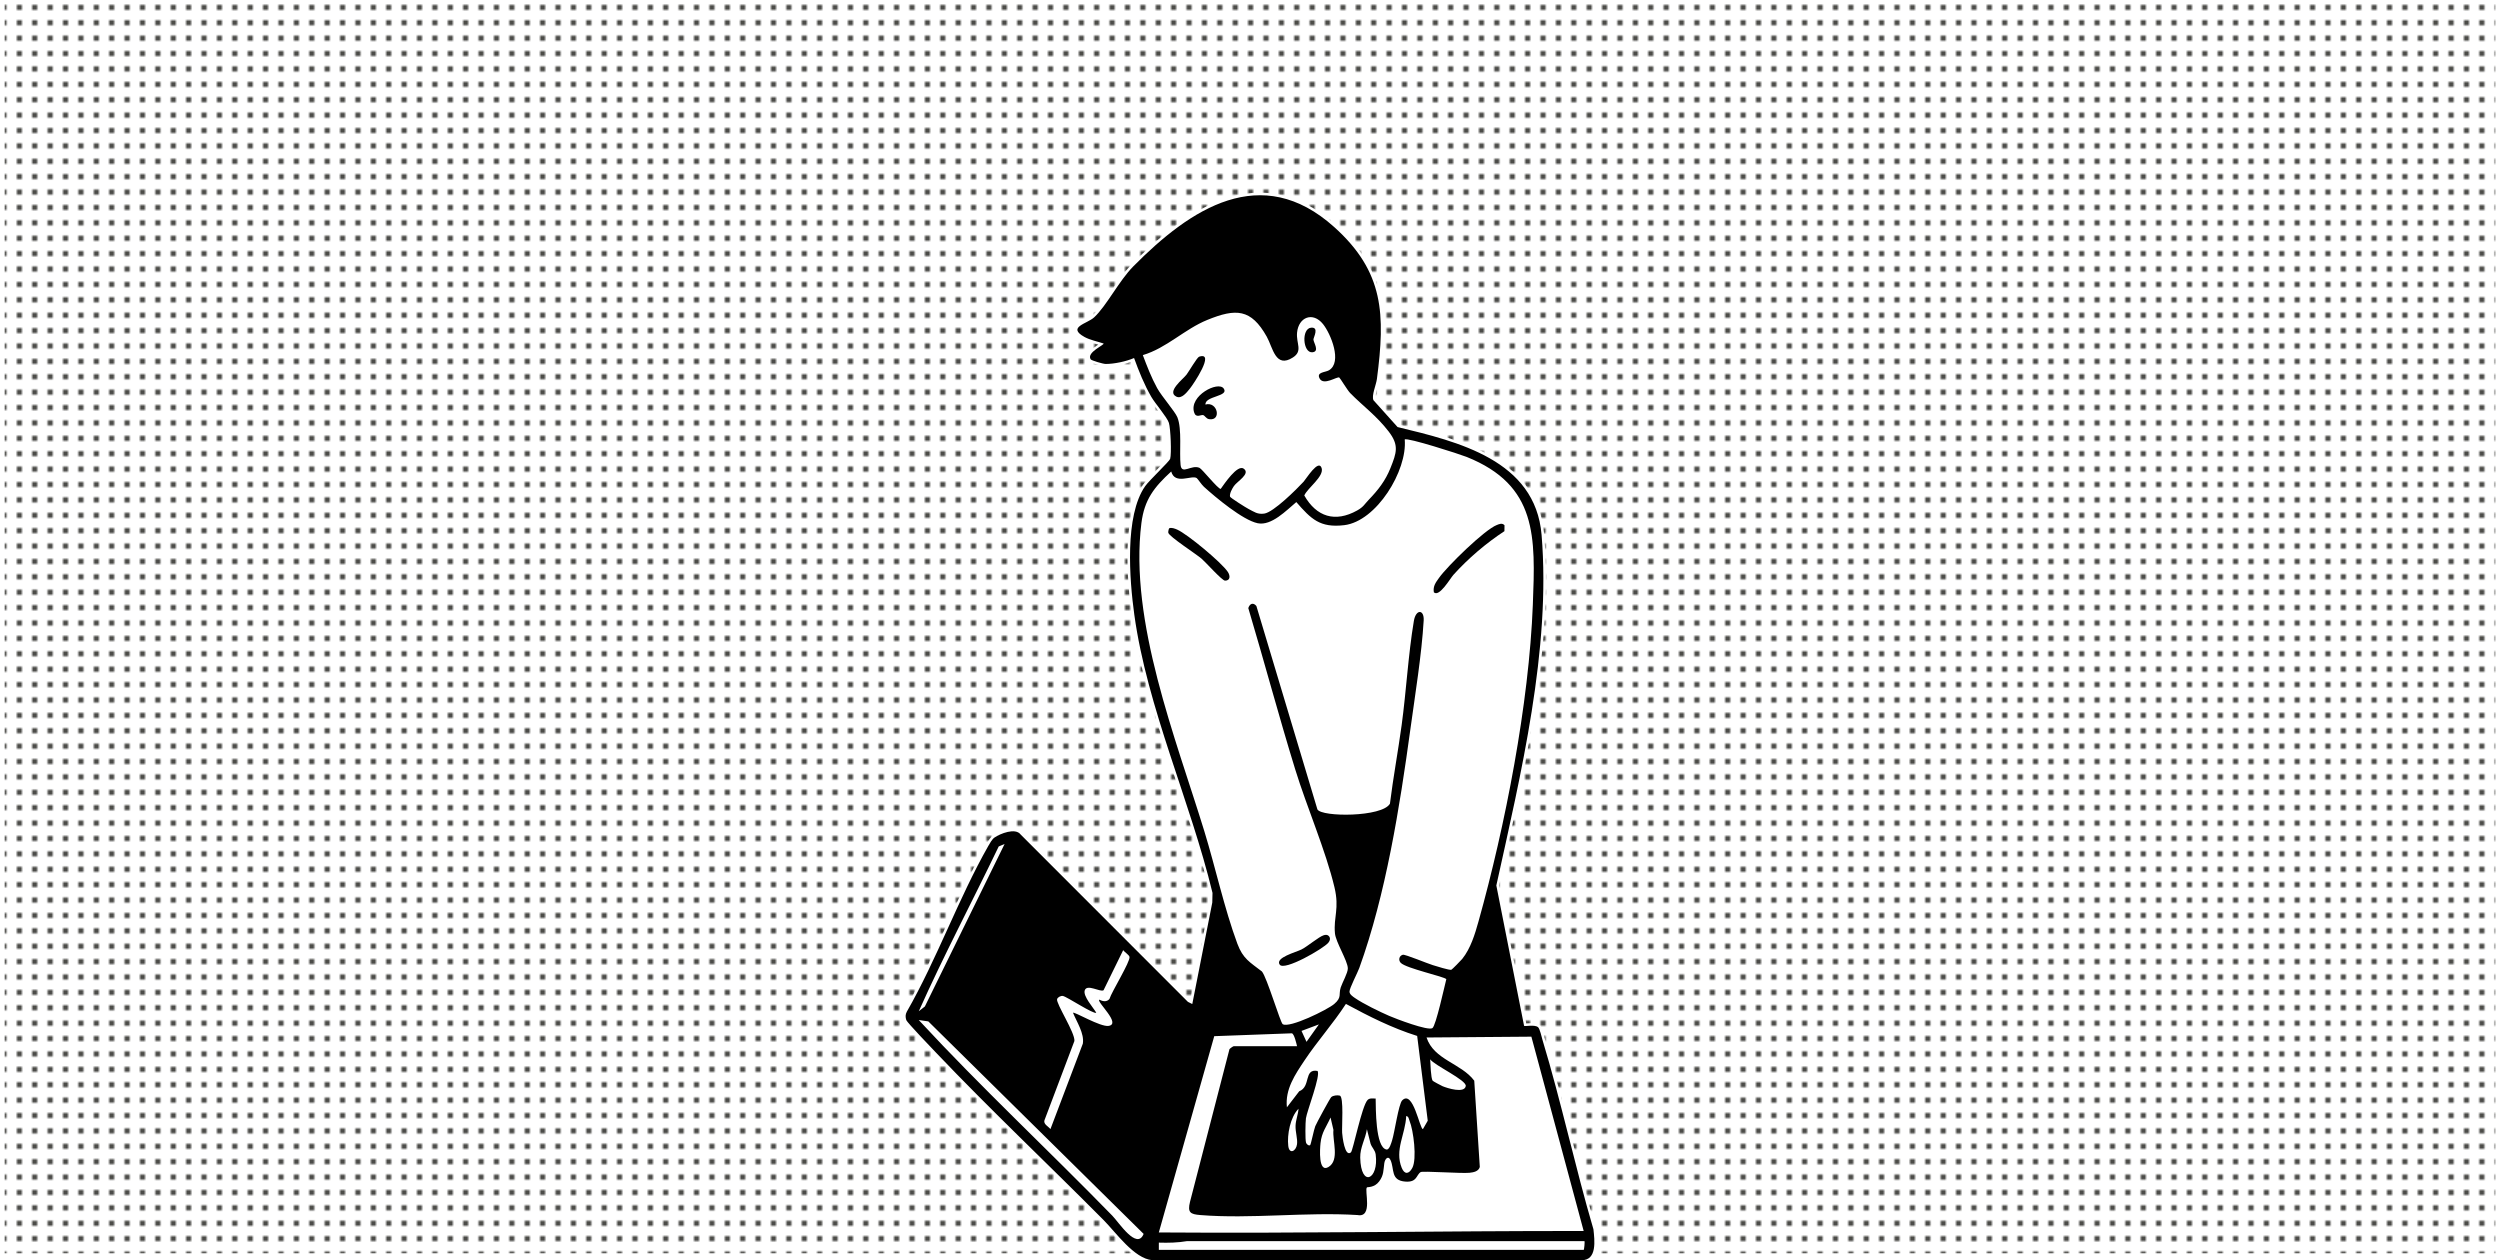 <?xml version="1.0" encoding="UTF-8"?><svg xmlns="http://www.w3.org/2000/svg" xmlns:xlink="http://www.w3.org/1999/xlink" id="Ebene_1" data-name="Ebene 1" viewBox="0 0 1920 967.8"><defs><style> .cls-1 { fill: none; } .cls-2 { fill: #12120d; } .cls-3 { fill: #fff; } .cls-4 { fill: url(#Neues_Musterfeld_5); } </style><pattern id="Neues_Musterfeld_5" data-name="Neues Musterfeld 5" x="0" y="0" width="6" height="6" patternTransform="translate(7301.9 5117.82) scale(1.97)" patternUnits="userSpaceOnUse" viewBox="0 0 6 6"><g><rect class="cls-1" width="6" height="6"/><rect class="cls-3" width="6" height="6"/><circle class="cls-2" cx="3" cy="3" r="1"/></g></pattern></defs><rect class="cls-4" x="3.59" y="-106.91" width="1912.83" height="1069.42"/><g><g><path class="cls-3" d="M884.91,968.79c-11.3-1.01-22.28-13.47-31.11-23.49-2.49-2.83-4.85-5.5-6.95-7.61-16.23-16.35-32.98-32.8-49.17-48.71-26.34-25.88-53.58-52.63-79.4-79.75l-1.13-1.18c-18.91-19.8-21.76-23.4-22.05-24.32-.88-2.77-.74-5,.46-7.21,11.67-20.37,21.83-42.7,31.65-64.29,9.65-21.21,19.62-43.14,30.98-63.08l.08-.14c1.2-2.11,3.02-5.3,4.96-6.62,2.81-1.92,9.28-4.96,14.66-4.96,3.03,0,5.29.94,6.71,2.81l128.31,128.37,2.05,1.02,15.09-76.58.16-7.21c-6.84-28.35-16.51-57.5-25.86-85.69-13.9-41.9-28.28-85.23-34.18-127.99-8.75-63.37,1.56-89.44,8.49-99.34,1.59-2.27,6.1-6.89,10.46-11.35,3.68-3.76,8.25-8.45,8.63-9.38,1.04-3.51.36-22.72-.97-27.04-.74-2.39-4.35-7.2-7.54-11.45-2.38-3.17-4.62-6.16-5.89-8.36-5.51-9.52-9.64-19.93-12.95-28.99-6.26,2.52-14.81,4.24-21.2,4.24-1.74,0-11.5-2.55-12.42-4.05-2.77-4.46,3.65-8.65,7.48-11.16.5-.33,1.07-.7,1.53-1.02-1.02-.31-2.08-.61-3.19-.93-3.52-1-7.16-2.03-10.14-3.67-4.14-2.29-6.05-4.33-6.03-6.43.04-2.86,3.6-4.71,7.37-6.66,2.18-1.13,4.43-2.3,5.83-3.59,4.7-4.37,9.41-11.3,14.4-18.64,4.97-7.32,10.11-14.88,15.67-20.51,37.02-37.44,68.15-54.88,97.96-54.88,20.03,0,39.43,8.3,57.67,24.67,40.27,36.16,39.13,71.52,33.12,117.53-.21,1.61-.78,3.61-1.38,5.72-1,3.52-2.24,7.89-1.41,9.92l18.21,20.27.1.02c23.25,5.61,49.6,11.97,70.9,24.15,24.79,14.19,37.89,33.6,40.04,59.36,6.85,82.09-13.23,172.54-30.94,252.34-1.28,5.74-2.54,11.44-3.79,17.09l21.15,106.98c.46,0,1.06-.05,1.76-.1.99-.07,2.12-.15,3.27-.15,2.58,0,4.31.42,5.44,1.32,1.26,1.01,2.17,4.2,3.23,8.27.22.85.42,1.61.58,2.14,7.63,25.2,14.24,51.2,20.64,76.35,5.78,22.7,11.75,46.18,18.45,68.98l.02.08.08.7c.71,6.49,1.79,16.3-2.63,21.24-1.76,1.97-4.22,2.96-7.32,2.96,0,0-329.95,0-329.95,0Z"/><path class="cls-3" d="M967.69,149.94c18.56,0,37.69,7.07,57.01,24.42,38.41,34.49,39.25,67.28,32.8,116.67-.59,4.55-4.29,12.82-2.65,16.32l18.52,20.62c46.28,11.17,105.8,25.37,110.59,82.73,7.33,87.83-16,184.22-34.75,269.33l21.32,107.83h-.02c.12.11.42.14.85.14,1.11,0,3.07-.25,5.03-.25,1.86,0,3.72.23,4.83,1.11,1.44,1.15,2.77,7.6,3.48,9.93,14.51,47.93,24.97,97.25,39.09,145.31.91,8.31,2.9,23.72-8.91,23.72-.07,0-.14,0-.2,0h-329.74c-13.94-1.25-27.88-21.27-37.36-30.81-42.61-42.93-86.88-84.66-128.56-128.45-3.18-3.34-22.39-23.34-22.96-25.12-.73-2.3-.78-4.28.39-6.44,23.16-40.42,39.74-87.19,62.62-127.35,1.12-1.96,2.94-5.21,4.74-6.43,2.91-1.98,9.11-4.79,14.11-4.79,2.46,0,4.63.68,5.96,2.47l128.47,128.53,3.35,1.67,15.36-77.93.17-7.42c-16.94-70.32-50.17-142.08-60.06-213.71-3.72-26.95-7.54-75.97,8.32-98.64,3.14-4.48,18.65-19.05,19.22-21,1.16-3.9.35-23.37-.97-27.63-1.33-4.31-10.48-14.75-13.52-20-5.42-9.37-9.55-19.67-13.23-29.81-6.09,2.63-15.16,4.56-21.77,4.56-1.94,0-11.01-2.64-11.58-3.58-3.34-5.38,10.79-11.02,9.91-12.14-4.61-1.55-10.36-2.65-14.58-4.98-13.81-7.63,2-10.12,7.37-15.1,9.53-8.85,19.05-28.01,30.1-39.18,28.73-29.06,61.98-54.59,97.26-54.59M967.69,147.97c-30.09,0-61.44,17.53-98.66,55.17-5.63,5.69-10.79,13.3-15.79,20.65-4.95,7.29-9.63,14.18-14.25,18.47-1.3,1.21-3.49,2.34-5.61,3.44-4.04,2.09-7.86,4.07-7.9,7.52-.03,2.54,1.98,4.79,6.53,7.31,3.08,1.7,6.77,2.75,10.34,3.76.39.11.77.22,1.15.33-3.91,2.56-10.77,7.17-7.55,12.35.33.55.8,1.31,6.39,2.99.84.25,5.14,1.52,6.87,1.52,6.18,0,14.35-1.59,20.62-3.95,3.27,8.88,7.32,18.95,12.68,28.21,1.3,2.25,3.56,5.26,5.95,8.45,3.14,4.18,6.7,8.93,7.38,11.15,1.25,4.05,1.94,22.77.99,26.38-.67,1.13-5.14,5.7-8.42,9.06-4.39,4.49-8.93,9.14-10.56,11.48-7.2,10.28-11.19,26.69-11.86,48.78-.58,19.01,1.42,38.37,3.2,51.26,5.91,42.85,20.3,86.22,34.22,128.17,9.33,28.13,18.99,57.21,25.81,85.48l-.16,6.99-14.83,75.23-.75-.37-128.15-128.21c-1.14-1.46-3.34-3.14-7.45-3.14-5.65,0-12.2,3.07-15.22,5.14-2.13,1.45-4.01,4.76-5.26,6.94l-.08.14c-11.38,19.98-21.36,41.93-31.02,63.16-9.81,21.57-19.96,43.88-31.6,64.19-1.36,2.51-1.52,4.97-.56,8.02.26.83.66,2.07,22.28,24.7l1.13,1.18c25.83,27.13,53.07,53.89,79.42,79.77,16.2,15.91,32.95,32.36,49.17,48.71,2.08,2.09,4.43,4.75,6.91,7.57,8.94,10.15,20.07,22.77,31.67,23.81h.09s.09,0,.09,0h329.95c3.39,0,6.1-1.11,8.06-3.29,4.72-5.27,3.61-15.34,2.88-22l-.07-.61-.02-.17-.05-.17c-6.69-22.78-12.66-46.25-18.44-68.94-6.4-25.15-13.02-51.16-20.65-76.38-.15-.51-.35-1.24-.57-2.1-1.14-4.39-2.07-7.6-3.57-8.8-1.31-1.05-3.24-1.54-6.05-1.54-1.19,0-2.38.09-3.34.16-.32.02-.61.04-.88.06l-20.94-105.95c1.23-5.58,2.48-11.22,3.74-16.89,17.73-79.87,37.82-170.39,30.96-252.63-2.18-26.1-15.44-45.77-40.53-60.13-21.36-12.22-47.69-18.59-70.96-24.21l-17.88-19.9c-.58-1.79.62-6.02,1.5-9.13.61-2.15,1.18-4.18,1.4-5.87,3.29-25.2,4.62-45.83.39-64.61-4.51-20.01-15.26-37.1-33.83-53.78-18.42-16.54-38.04-24.92-58.32-24.92h0Z"/></g><g><path d="M1170.47,787.84c.64.66,7.99-1.17,10.72,1.01,1.44,1.15,2.77,7.6,3.48,9.93,14.51,47.93,24.97,97.25,39.09,145.31.91,8.36,2.92,23.9-9.11,23.72h-329.74c-13.94-1.25-27.88-21.27-37.36-30.81-42.61-42.93-86.88-84.66-128.56-128.44-3.18-3.34-22.39-23.34-22.96-25.12-.73-2.3-.78-4.28.39-6.44,23.16-40.42,39.74-87.19,62.62-127.35,1.12-1.96,2.94-5.21,4.74-6.43,4.33-2.96,16.02-7.76,20.07-2.32l128.47,128.53,3.35,1.67,15.36-77.93.17-7.42c-16.94-70.32-50.17-142.08-60.06-213.71-3.72-26.95-7.54-75.97,8.32-98.64,3.14-4.48,18.65-19.05,19.22-21,1.16-3.9.35-23.37-.97-27.63-1.33-4.31-10.48-14.75-13.52-20-5.42-9.37-9.55-19.67-13.23-29.81-6.09,2.63-15.16,4.56-21.77,4.56-1.94,0-11.01-2.64-11.58-3.58-3.34-5.38,10.79-11.02,9.91-12.14-4.61-1.55-10.36-2.65-14.58-4.98-13.81-7.63,2-10.12,7.37-15.1,9.53-8.85,19.05-28.01,30.1-39.18,43.85-44.35,98.23-80.48,154.26-30.17,38.41,34.49,39.25,67.28,32.8,116.67-.59,4.55-4.29,12.82-2.65,16.32l18.52,20.62c46.28,11.17,105.8,25.37,110.59,82.73,7.33,87.83-16,184.22-34.75,269.33l21.32,107.83h-.04,0ZM1051.29,383.72c7.03-7.28,12.67-14.46,16.57-24.21,4.75-11.89,6.74-17.58-1.36-28.1-9.4-12.23-19.63-19.41-29.62-29.6-1.99-2.03-7.69-11.46-8.3-11.86-1.63-1.06-12.08,6.6-15.15.66-2.54-4.94,4.34-4.54,7.22-6.24,10.41-6.16,1.36-28.12-4.58-35.49-7.83-9.7-18.75-5.34-19.92,6.51-.83,8.45,4.65,14.1-3.2,19.15-13.41,8.63-15.34-7.52-20.08-15.98-12.06-21.53-23.74-21.79-45.65-12.86-17.54,7.14-31.23,21.58-49.53,27.03,3.24,8.59,6.56,17.24,10.99,25.31,3.53,6.43,13.72,17.93,15.55,22.45,3.67,9.07,1.4,26.79,2.47,36.64.85,7.85,8.38-.61,14.55,2.2,1.99.9,14.14,16.21,16.23,16.17,2.66-3.62,12.83-19.09,17.72-15.55,5.4,3.93-5.11,9.72-7.59,13.4-1.34,1.99-3.45,5.72-2.94,8.1.18.83,12.35,8.51,14.27,9.47,4.31,2.17,6.68,4.25,11.97,3.53,7.14-.98,24.85-18.66,30.28-24.52,1.9-2.05,11.48-17.78,13.82-10.46,2.06,6.43-10.87,15.33-13.31,21.06,9.36,16.41,23.69,20.95,40.61,11.51,4.94-2.75,5.64-4.86,8.99-8.33h-.02ZM1075.8,739.5c-2.07-2.12-1.25-5.53,1.6-6.25,1.7-.43,19.01,6.77,22.94,7.95,2.44.74,12.97,4.09,14.31,3.57.55-.2,7.45-7.2,8.34-8.32,6.47-8.07,9.75-18.94,12.51-28.82,20.56-73.43,38.79-167.16,41.72-243.23,2-52.12,3.58-91.68-50.87-113.5-5.34-2.14-45.74-15.11-47.52-13.38,2.11,23.92-21.7,62.89-46.5,65.81-18.59,2.19-25.43-4.72-36.76-17.74-7.63,6.36-19.05,18.44-29.67,16.25-11.42-2.36-32.32-19.85-41.29-27.99-1.83-1.65-4.82-6.26-5.58-6.73-3.95-2.46-16.64,5.46-19.54-5.02-13.11,12.05-20.62,21.52-22.9,39.68-9.44,75.43,26.31,164.88,48.33,236.58,8.54,27.81,15.4,59.51,25.36,86.38,4.31,11.62,9.62,14.18,18.87,21.35,3.81,4.42,14.14,39.29,15.96,40.46,5.18,3.31,34.42-11.11,39.54-15.47,6.12-5.2,3.25-7.36,5.04-12.77,1.27-3.83,5.51-11.19,5.44-14.65-.12-5.81-9.28-20.04-9.9-26.94-1.14-12.71,3.56-18.79-.36-35.3-6.68-28.14-21.27-61.71-30.15-90.54-12.65-41.05-23.75-82.73-36.03-123.88,1.13-3.46,3.74-4.56,6.21-1.61l46.87,156.23c3.31,6,49.86,5.98,55.7-4.4,2.51-20.17,6.24-40.16,8.99-60.3,3.57-26.23,5.03-54.08,9.38-80.02,1.56-9.32,8.05-8.98,7.54-.34-1.51,25.97-6.65,57.47-10.24,83.69-8.15,59.59-18.81,126.69-39.21,183.16-1.33,3.69-7.58,15.57-7.53,18.17.04,2.09,2.52,3.72,4.08,4.81,6.3,4.4,19.15,10.64,26.42,13.8,4.98,2.16,29.87,11.69,33.21,9.38,2.67-1.84,9.29-32.34,10.66-37.57-1.31-1.95-30.8-8.26-34.98-12.53l.03.02h0ZM771.53,648.17l-4.52,1.91c-20.26,42.26-42.31,83.84-61.39,126.57l4.68-3.69,61.24-124.8ZM844.19,767.72c2.7,1.36,5.7,2.04,7.87-.51,1.66-5.5,16.09-28.68,15.4-32.3-.29-1.53-3.82-3.7-4.86-5.18l-15.08,30.79c-2.59,1.63-12.75-5.11-14.44.09-1.46,4.48,6.63,13.27,8.85,17.16-1.75,1.56-22.49-12.29-25.61-12.87-1.58-.29-4.02.95-4.47,2.44-.97,3.3,13.99,26,13.29,32.16l-23.02,60.94c-.83,3.01,2.94,4.56,4.62,6.72l24.88-65.63c1.28-7.77-4.67-16.64-7.56-23.74,1.13-.93,21.04,11.05,27.34,10.1,10-1.52-9.15-18.22-7.22-20.16h0ZM1076.87,845.11c8.43-8.51,13.42,22.02,15.94,22.04l3.7-6.43-8.12-65.12c-19.28-6.06-37.04-15.02-54.73-24.6-9.7,14.96-21.85,28.5-31.72,43.3-7.27,10.9-15.09,22.26-13.6,36.11l9.46-12.32c9.13-3.49,3.3-17.5,14-15.62,2.86,2.85-8.13,30.99-8.85,36.42-.41,3.11-.66,16.3.1,18.71.41,1.29,2.18,2.59,3.15,1.86.6-.45,2.85-11.9,3.92-14.53.95-2.33,11.32-21.52,12.28-22.36,1.53-1.35,4.72-1.59,6.54-1.15,3.24.79,1.49,24.21,1.82,28.58.19,2.61,1.97,18.98,6.74,15.04,1.63-1.35,8.38-35.73,12.82-40.27,1.66-1.69,4.15-1.04,6.18-1.09.19,6.97-.31,37.72,8.36,39.15,2.22.36,3.7-5.27,4.25-6.98,1.88-5.77,4.99-27.95,7.77-30.76v.02h0ZM705.61,783.39c47.84,51.7,99.49,99.81,148.65,150.26,4.99,5.12,18.91,26.75,24.05,13.99l-165.37-163.21-7.32-1.05h0ZM1012.9,786.74l-13.34,5,3.84,8.38,9.5-13.37ZM996.14,803.49c-.54-2.16-2.14-9.45-4-9.91l-59.6,2.2-42.57,150.74c108.85.82,217.5-1.2,326.29-1.12l-40.16-149.24-80.51.63c5.61,17.19,26.61,19.79,36.64,33.18l4.26,66.29c-1.02,3.44-4.82,4.11-7.95,4.44-6.15.64-35.82-1.52-37.43-.55-3.53,2.15-2.61,7.98-11.72,7.32-11.62-.84-8.31-9.68-11.48-16.55-1.71-3.7-4.29-.99-4.77,2.48-.74,5.34-.32,9.09-3.94,13.93-3.72,4.95-9,4.2-9.39,4.58-2.14,2.13,4.89,23.54-7.26,21.24-39.17-2.48-82.05,3.15-120.78,0-7.61-.62-9.87-1.93-7.83-10.17l30.29-117.2c.45-.63,2.83-2.3,3.28-2.3h48.61,0ZM1100.32,830.04c.26.35,6.59,3.77,7.57,4.17,3.58,1.5,16.87,5.73,17.82-.13.74-4.53-24.14-15.89-27.33-20.54.21,3.3.48,14.5,1.93,16.49h0ZM997.25,851.53c-6.31,6.36-8.87,19.94-7.86,28.55.79,6.73,6.01,4.07,6.72-1.28.57-4.26-1.35-9.39-1.12-14.46.2-4.37,1.99-8.47,2.26-12.81ZM1079.96,857.12c-.55,13.83-9.04,25.98-3.45,39.75,2.13,5.25,5.47,5.05,8.13.13,3.71-6.88.91-28.93-2.14-36.28-.58-1.39-.6-3.3-2.53-3.61h0ZM1021.86,858.24c-3.23,7.29-6.82,11.26-7.7,19.69-.46,4.39-1.82,23.02,6.06,18.36,8.83-5.23,2.94-20.33,3.86-28.54l-2.22-9.5h0ZM1049.79,867.19c-1.15,7.61-5.31,14.02-5.14,21.89.49,23.46,14.39,16.8,11.88-2.4-.46-3.49-2.89-5.2-3.94-8.35l-2.81-11.14h0ZM889.99,959.92h326.29c.34,0,1-6.59.56-6.71l-305.11-.04c-7.21,1.24-14.43,1.39-21.74,1.16v5.59h0Z"/><path d="M1101.19,454.85c-.78-4.68,1.51-7.56,4.01-11.08,6.34-8.95,34.92-36.94,44.36-40.57,1.99-.76,4.04-1.77,5.9.18l-.06,4.55c-14.2,9.3-27.78,20.92-39.14,33.5-2.56,2.84-10.94,17.51-15.07,13.43h0Z"/><path d="M897.91,405.77c1.54-.93,4.52.24,6.14.95,7.91,3.47,34.23,25.36,38.95,32.55,1.93,2.94,1.94,6.67-2.17,6.67-2.26,0-14.77-14.05-17.9-16.77-4.39-3.79-24.99-17.02-25.69-20.03-.17-.74.41-3.22.68-3.38h0Z"/><path d="M1020.47,718.82c1.57,1.57.95,3.7-.35,5.24-3.85,4.54-33.75,21.88-37.31,16.78-3.75-5.37,12.6-9.54,16.71-11.64,4.86-2.48,13.26-9.73,17.08-10.93,1.37-.43,2.79-.54,3.88.54h0Z"/><path d="M925.75,310.69c9.45-2.67,12.59,12.78,2.85,11.23-2.41-.38-3.26-2.88-4.65-3.13-1.99-.35-5.49,2.52-6.9-2.18-3.86-12.76,18.47-24.17,22.73-18.26,4.49,6.23-14.46,5.67-14.02,12.34h0Z"/><path d="M920.89,273.96c12.79-4.26-4.51,21.36-6.97,24.36-2.42,2.95-6.38,8.36-10.53,6.27-7.53-3.8,5.09-13.29,7.81-16.81,1.85-2.39,8.15-13.3,9.69-13.81Z"/><path d="M1006.97,251.65c6.42-.51,1.67,7.65,1.74,9.13.11,2.41,4.98,9.24-.83,9.77-7.33.67-8.57-18.28-.9-18.9h0Z"/></g></g></svg>